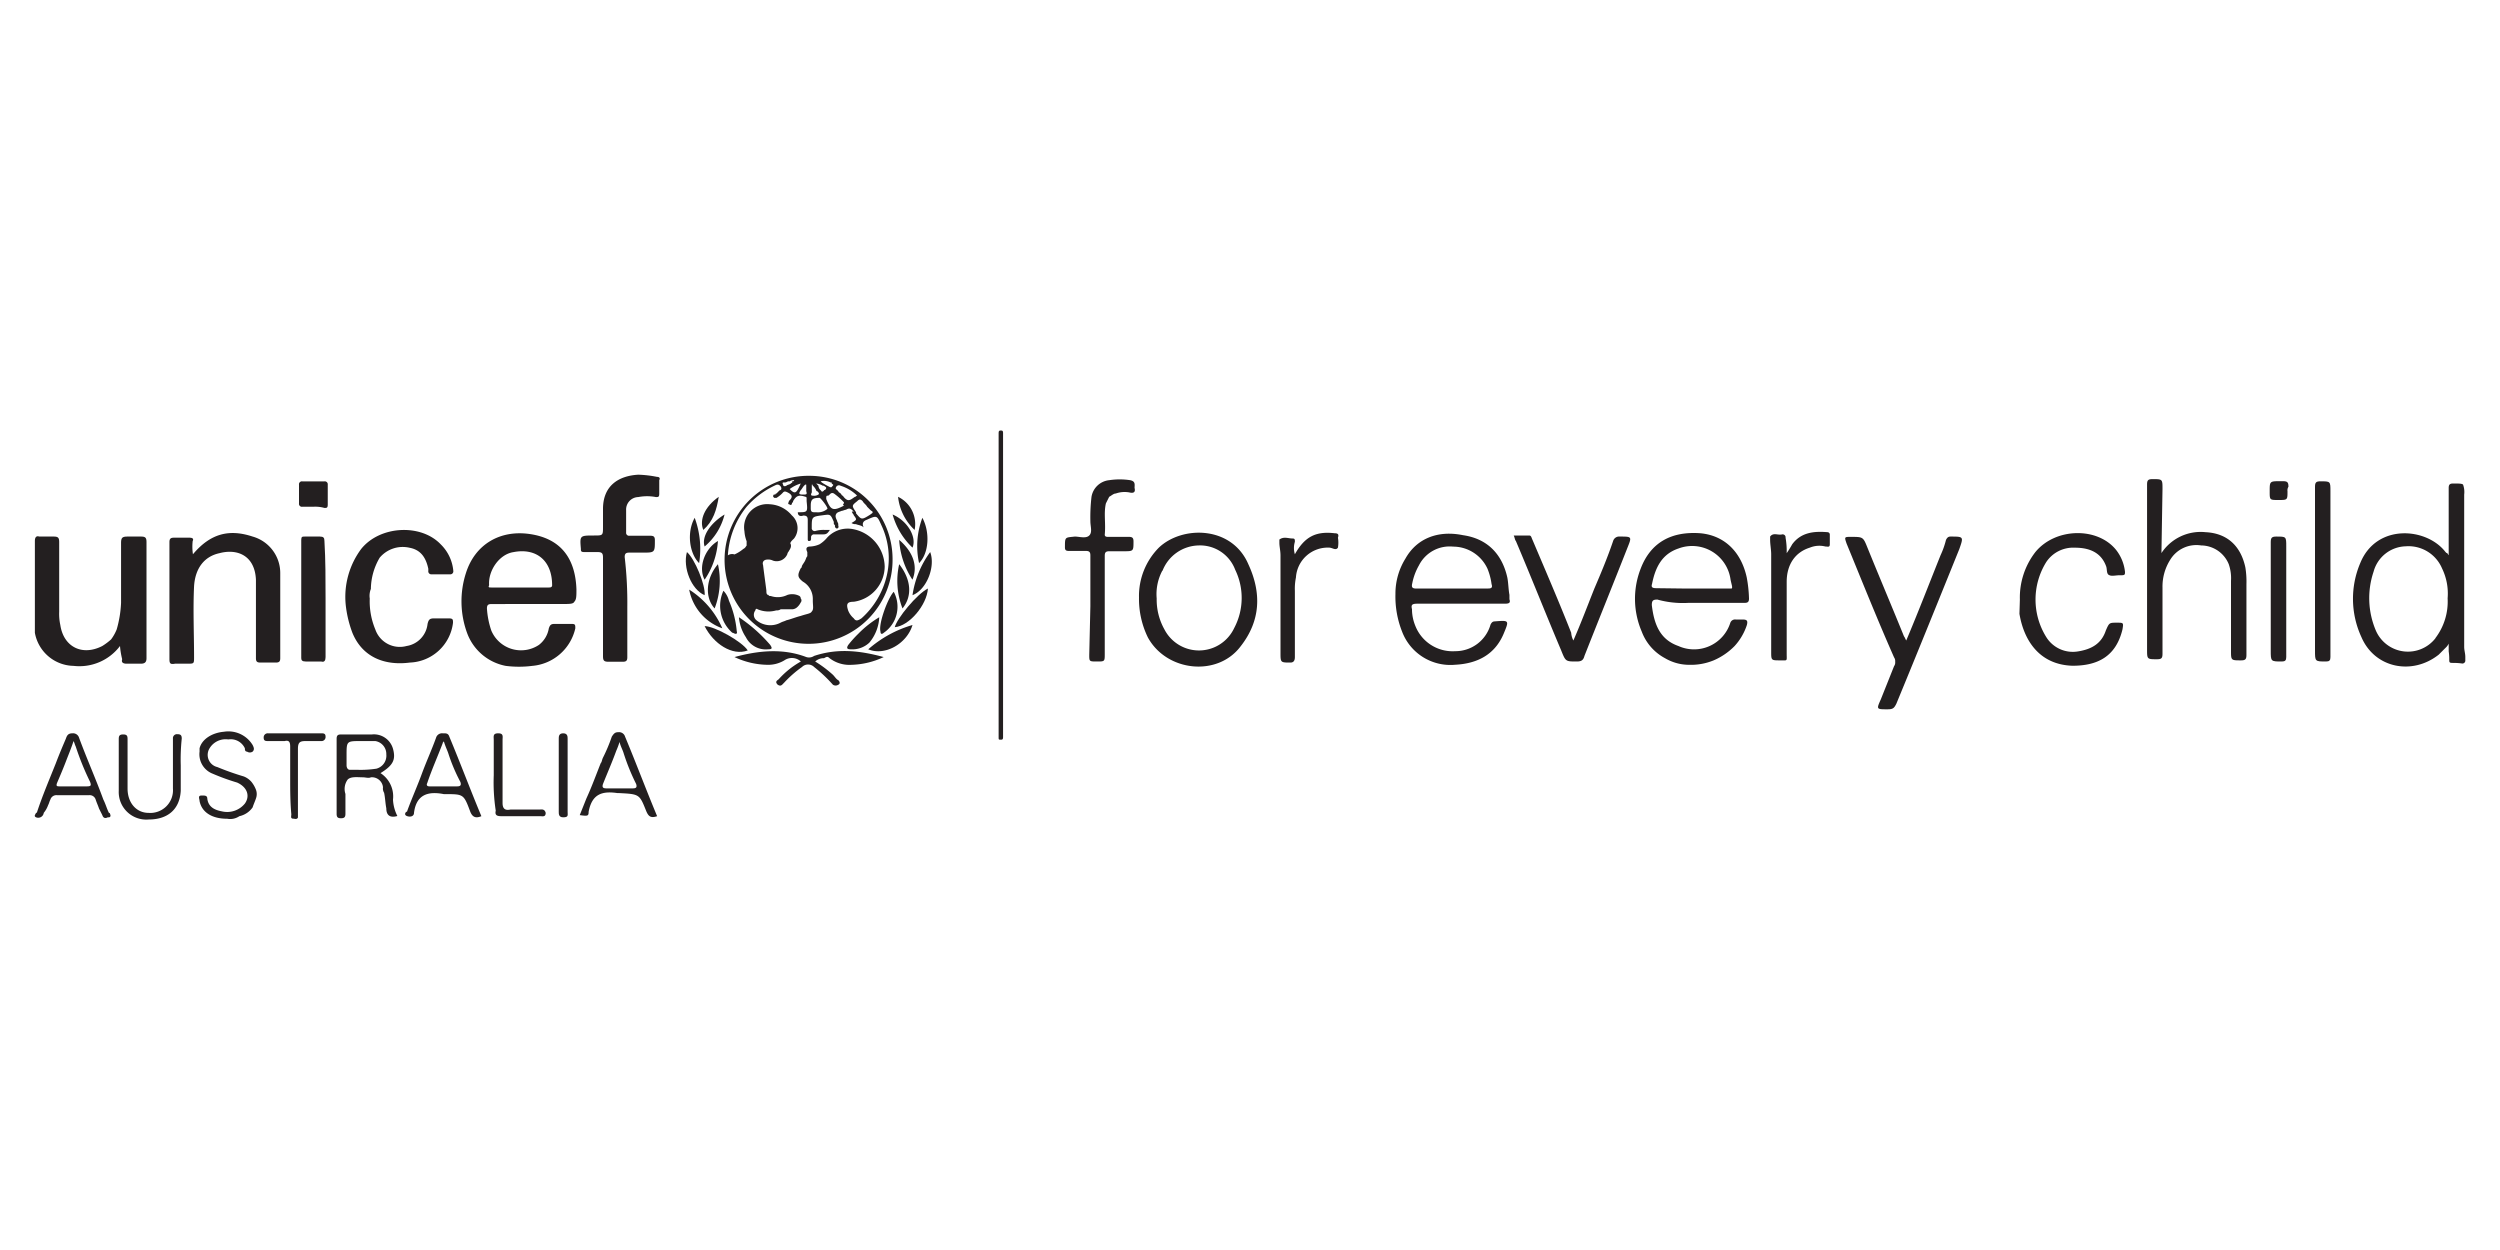 <svg id="Layer_1" data-name="Layer 1" xmlns="http://www.w3.org/2000/svg" viewBox="0 0 400 200"><defs><style>.cls-1,.cls-2{fill:#231f20;}.cls-2{fill-rule:evenodd;}</style></defs><title>unicef-logo-white-large</title><path class="cls-1" d="M30.87,88.68c2.83-3.36,5.83-4.06,9.55-2.83a6.06,6.06,0,0,1,4.42,5.84v13.62c0,.53-.18.7-.71.7H41.66c-.54,0-.71-.17-.71-.7V92.75c-.18-3.89-3-5-5.84-4.24-2.47.53-3.89,2.47-4.06,5.3-.18,3.71,0,7.6,0,11.32,0,1.06,0,1.06-1.07,1.06H28c-.89.18-.89-.18-.89-.88V86.74c0-.53.18-.71.71-.71h2.48c.53,0,.71.18.53.53A8.23,8.23,0,0,0,30.87,88.68Z"/><path class="cls-1" d="M19.2,103.36a8.14,8.14,0,0,1-7.43,3.18,6.42,6.42,0,0,1-6.19-5.3V86.56c0-.53.18-.88.71-.71h2.3c.7,0,.88.18.88.89V97.88A8.45,8.45,0,0,0,9.65,100c.53,3.54,3.53,5,6.72,3.36a9.57,9.57,0,0,0,1.41-1.06,7.07,7.07,0,0,0,.89-1.59,18,18,0,0,0,.7-4.25V86.91c0-.88.18-1.06,1.06-1.06h2.13c.7,0,.88.18.88.89v18.57c0,.53-.18.88-.88.88h-2.3c-.53,0-.89-.18-.71-.71A12.57,12.57,0,0,1,19.2,103.36Z"/><path class="cls-1" d="M59.16,95.76a11.7,11.7,0,0,0,.89,4.95,4.14,4.14,0,0,0,5,2.65,4,4,0,0,0,3.36-3.54c.17-.7.35-.88,1.06-.88h2.3c.71,0,.71.18.71.71a7.23,7.23,0,0,1-6.9,6.36c-4.07.53-7.61-.88-9.2-4.77a18.19,18.19,0,0,1-1.06-4.42,12.85,12.85,0,0,1,2.48-9c3-3.72,9.55-4.07,12.73-.71a6.75,6.75,0,0,1,2,4.24.48.48,0,0,1-.54.54H69.07a.48.48,0,0,1-.54-.54V91c-.35-1.59-1.06-3-3-3.36a4.82,4.82,0,0,0-4.78,1.59,10.06,10.06,0,0,0-1.41,5A2.9,2.9,0,0,0,59.16,95.76Z"/><path class="cls-1" d="M100.37,97.17v8c0,.53-.18.71-.71.71h-2.3c-.71,0-.88-.18-.88-.89V89.21c0-.7-.18-.88-.89-.88H93.47c-.53,0-.53-.18-.53-.53-.18-2.12-.18-2.12,2.12-2.12,1.42,0,1.42,0,1.42-1.42V81.43c0-3.71,2.47-5.3,5.65-5.48a18.16,18.16,0,0,1,3,.35c.35,0,.53.18.35.53V79c0,.53-.17.53-.53.53a7.48,7.48,0,0,0-2.83,0,2,2,0,0,0-1.94,2.12v3.54a.47.47,0,0,0,.53.53h3.36c.53,0,.71.17.71.7,0,2,0,2-2,2h-2.12c-.53,0-.71.18-.71.71A62.82,62.82,0,0,1,100.37,97.17Z"/><path class="cls-1" d="M345.82,88.51a7.5,7.5,0,0,1,7.07-3.36c3.54.17,5.66,2.29,6.37,5.65a14,14,0,0,1,.17,2.66v11.31c0,.71-.17.89-.88.89-1.59,0-1.59,0-1.59-1.59V92.93a6.8,6.8,0,0,0-.36-2.66,4.81,4.81,0,0,0-4.42-3,4.9,4.9,0,0,0-4.95,2.3A8,8,0,0,0,346,94V104.6c0,.71-.17.88-.88.88-1.59,0-1.59,0-1.59-1.59V77.54c0-.71.17-.88.88-.88,1.59,0,1.59,0,1.59,1.59l-.17,10.26Z"/><path class="cls-1" d="M305,102.48c1.94-4.6,3.71-9.2,5.48-13.62a13.37,13.37,0,0,0,.88-2.48c.18-.35.36-.53.71-.53,2.12,0,2.12,0,1.42,2-3.36,8.31-6.72,16.62-10.08,24.76-.36.7-.54.88-1.42.88-1.77,0-1.77,0-1.06-1.59l2.12-5.31a1,1,0,0,0,.18-.7,1.06,1.06,0,0,0-.18-.71c-2.65-6-5.13-12.2-7.6-18.22-.36-1.06-.36-1.06.7-1.06,1.95,0,1.95,0,2.66,1.77,1.94,4.78,3.89,9.37,5.83,14.15C304.79,102,304.79,102.12,305,102.48Z"/><path class="cls-1" d="M323.18,95.93a11.88,11.88,0,0,1,2.48-7.6c3.18-3.89,9.9-4.07,12.91-.35A6.85,6.85,0,0,1,340,91.51c0,.36,0,.53-.53.53h-.35c-.53,0-1.24.18-1.59,0-.54-.17-.36-.88-.54-1.41-.7-1.95-2.29-3-5-3a5.18,5.18,0,0,0-4.59,2.3,11.35,11.35,0,0,0,0,12,5,5,0,0,0,5.12,2.29c2.13-.35,3.72-1.23,4.42-3.36.54-1.23.54-1.23,1.77-1.23,1.06,0,1.06,0,.89,1.06-1.06,4.42-4.07,5.83-8,5.83-5.31-.17-7.78-4.06-8.49-8.31Z"/><path class="cls-1" d="M251.74,102.48c1.24-2.83,2.3-5.66,3.36-8.32,1.06-2.47,2.12-5,3-7.6a1,1,0,0,1,1.07-.71c1.94,0,1.94,0,1.23,1.77-2.3,5.84-4.59,11.5-6.89,17.33-.18.71-.53.89-1.24.89-1.77,0-1.77,0-2.48-1.77-2.47-5.84-4.77-11.67-7.25-17.51-.17-.18-.17-.53-.35-.88h2.48c.35,0,.35.35.53.7,2.12,5,4.24,9.91,6.19,14.86A3.22,3.22,0,0,0,251.74,102.48Z"/><path class="cls-1" d="M174.46,97V88.86c0-.53-.18-.71-.71-.71H171.1c-.35,0-.71,0-.71-.53,0-1.77,0-1.59,1.59-1.77.71,0,1.77.36,2.3-.17s.18-1.42.18-2.3a28.07,28.07,0,0,1,.18-3.89,3.2,3.2,0,0,1,2.83-2.66,11.12,11.12,0,0,1,3.36,0c.88.18.7.71.7,1.24.18.71-.17.89-.88.71a4.27,4.27,0,0,0-2.12.18c-.36,0-.71.35-1.06.53l-.53,1.06c-.36,1.59,0,3.18-.18,5,0,.35.35.35.53.35h3.36c.53,0,.71.18.71.71,0,1.59,0,1.59-1.59,1.59h-2.3c-.71,0-.71.36-.71.89V104.6c0,1.24,0,1.24-1.24,1.24s-1.24,0-1.24-1.07Z"/><path class="cls-1" d="M52.09,95.76v9.37c0,.53-.18.88-.71.71H48.91c-.53,0-.71-.18-.71-.53V86.38c0-.53.18-.53.53-.53H51.2c.54,0,.71.18.71.71C52.09,89.57,52.09,92.75,52.09,95.76Z"/><path class="cls-1" d="M372.87,91.51v13.62c0,.53-.17.71-.7.71-1.77,0-1.77,0-1.77-1.77V77.9c0-.71.17-.89.88-.89,1.59,0,1.59,0,1.59,1.59Z"/><path class="cls-1" d="M207.18,88.68c1.59-2.83,3.36-3.71,6.36-3.36.53,0,.71.18.53.71a4.72,4.72,0,0,1,0,1.59c-.35.53-.88,0-1.41,0a5.1,5.1,0,0,0-5.31,4.78,8.89,8.89,0,0,0-.17,2.12v10.61c0,.53-.18.88-.71.88-1.59,0-1.59,0-1.59-1.59V88.86c0-.71-.18-1.42-.18-2v-.53c.71-.53,1.41-.17,2.12-.17.36,0,.36.17.36.53A3.41,3.41,0,0,0,207.18,88.68Z"/><path class="cls-1" d="M285.87,88.51a15.8,15.8,0,0,0,.88-1.42c1.42-1.94,3.54-2.12,5.66-1.94a.38.38,0,0,1,.36.35v1.59c0,.53-.36.35-.71.35a4,4,0,0,0-2.48.18c-2.3.71-3.71,2.65-3.71,5.48v11.5c0,1.24.18,1.06-1.06,1.06-1.42,0-1.42,0-1.42-1.42V88.68c0-.7-.17-1.59-.17-2.3v-.53c.53-.7,1.23-.17,1.94-.35a.47.47,0,0,1,.53.53A12.32,12.32,0,0,1,285.87,88.51Z"/><path class="cls-1" d="M365.8,95.93v9.2c0,.53-.18.71-.71.71-1.77,0-1.77,0-1.77-1.77V86.74c0-.71.18-.89.89-.89,1.59,0,1.59,0,1.59,1.59Z"/><path class="cls-1" d="M117.52,105.13c3.89-1.06,7.78-1.42,11.49,0a1.43,1.43,0,0,0,1.24-.18c3.71-1.24,7.25-.88,11.14.18a12.81,12.81,0,0,1-5.13,1.24,5.24,5.24,0,0,1-3.53-1.06c-.36-.36-.53-.18-.89,0a2,2,0,0,0-1.41.53,19.11,19.11,0,0,1,2.83,2.12c.35.35.53.71.88.88.18.18.36.53,0,.71a.78.78,0,0,1-.88,0,23,23,0,0,0-3-2.83,1.38,1.38,0,0,0-1.94,0,18.16,18.16,0,0,0-2.83,2.48c-.36.35-.53.7-1.06.35-.53-.53,0-.71.17-.88a13.79,13.79,0,0,1,3.54-2.83,2.13,2.13,0,0,0-2.65-.18,5,5,0,0,1-2.66.71A12.78,12.78,0,0,1,117.52,105.13Z"/><path class="cls-1" d="M160.49,93.63V118c0,.35-.18.35-.35.35-.36,0-.36,0-.36-.35V69.23c0-.35.18-.35.36-.35s.35,0,.35.35v24.4Z"/><path class="cls-1" d="M50.14,81.08H48.38a.47.47,0,0,1-.54-.53v-3a.47.47,0,0,1,.54-.53h3.53a.47.47,0,0,1,.53.53v3.18c0,.54-.17.54-.53.54A5.36,5.36,0,0,0,50.14,81.08Z"/><path class="cls-1" d="M138.92,103.89A18.55,18.55,0,0,1,146,100C145.11,103,141.57,105,138.92,103.89Z"/><path class="cls-1" d="M112.74,100.18c1.6,0,6,2.47,6.9,3.89C117.17,105,114.16,103,112.74,100.18Z"/><path class="cls-1" d="M118.23,98.76a24.27,24.27,0,0,1,5,4.42c.35.53.35.71-.36.71a3.56,3.56,0,0,1-3.53-1.94A6.76,6.76,0,0,1,118.23,98.76Z"/><path class="cls-1" d="M140.68,98.76a6.83,6.83,0,0,1-1.59,4.07,4,4,0,0,1-3,1.06c-.53,0-.71-.18-.36-.71a17.64,17.64,0,0,1,1.59-1.77A16.39,16.39,0,0,1,140.68,98.76Z"/><path class="cls-1" d="M110.27,94.34a13.87,13.87,0,0,1,5.3,6.19A8.2,8.2,0,0,1,110.27,94.34Z"/><path class="cls-1" d="M148.47,94.16c-.18,2.66-3,6-5.31,6.19C143.51,98.94,146.7,95.05,148.47,94.16Z"/><path class="cls-1" d="M143,94.69a5.05,5.05,0,0,1-1.59,6.55c-.17.17-.53.35-.53-.18C140.51,99.82,142.1,95.58,143,94.69Z"/><path class="cls-1" d="M115.75,94.52a3.54,3.54,0,0,1,.88,1.59,15.58,15.58,0,0,1,1.24,4.77c0,.18.18.53-.17.53-.18,0-.36-.17-.53-.17A5.75,5.75,0,0,1,115.75,94.52Z"/><path class="cls-1" d="M146,95.23a15.42,15.42,0,0,1,2.83-6.9C149.7,90.63,148.29,94.34,146,95.23Z"/><path class="cls-1" d="M109.91,88.33c1.24,1.06,3,5.3,2.83,6.9C110.62,94.34,109.21,90.8,109.91,88.33Z"/><path class="cls-1" d="M366,78.6C366,80,366,80,364.56,80s-1.41,0-1.41-1.42c0-1.59,0-1.59,1.76-1.59h.36c.71,0,.88.18.88.89A1.08,1.08,0,0,0,366,78.6Z"/><path class="cls-1" d="M114.87,90.27a12.21,12.21,0,0,1-.53,7.08C112.74,95.58,112.92,92.57,114.87,90.27Z"/><path class="cls-1" d="M143.87,90.27c1.94,2.48,2.12,5.13.53,7.08A12.13,12.13,0,0,1,143.87,90.27Z"/><path class="cls-1" d="M111.86,90.1c-1.59-1.59-2-4.95-.71-7.25A14.37,14.37,0,0,1,111.86,90.1Z"/><path class="cls-1" d="M147.58,82.85c1.24,2.3,1.06,5.66-.53,7.25A12.78,12.78,0,0,1,147.58,82.85Z"/><path class="cls-1" d="M143.87,86.38c2.3,2,3,4.25,2.12,6.37A12.92,12.92,0,0,1,143.87,86.38Z"/><path class="cls-1" d="M114.87,86.56a12.38,12.38,0,0,1-2.13,6.19C111.68,90.8,112.74,87.8,114.87,86.56Z"/><path class="cls-1" d="M146,87.62a11.49,11.49,0,0,1-3.18-5.3C145.28,83.38,146.7,86,146,87.62Z"/><path class="cls-1" d="M115.93,82.32a9.75,9.75,0,0,1-3.19,5.12C112.21,85.85,113.63,83.73,115.93,82.32Z"/><path class="cls-1" d="M146.34,84.79a8.47,8.47,0,0,1-2.65-5.3A4.84,4.84,0,0,1,146.34,84.79Z"/><path class="cls-1" d="M115,79.49c-.35,2.12-.88,3.89-2.47,5.3C111.86,83.2,112.74,81.08,115,79.49Z"/><path class="cls-2" d="M142.81,89.39a13.44,13.44,0,1,1-13.27-13.26A13.33,13.33,0,0,1,142.81,89.39Zm-26.35-.53a13.65,13.65,0,0,1,3-7.78,13.87,13.87,0,0,1,4.43-3.36c.35-.18.7-.36,1.06.18.17.35,0,.53-.18.53l-.18.17-.35.36h0a.17.17,0,0,0-.18.17h-.17c-.18,0-.18.18-.18.36l.18.17h.35a4.58,4.58,0,0,0,1.06-.88c.18-.18.35-.18.71,0,.7.35.88.71.35,1.24a.53.53,0,0,0-.18.35c-.17.18,0,.35.18.35h0c.18.18.35,0,.35-.17h0a.18.18,0,0,1,.18-.18h0v-.18c.53-.88.89-1.06,2-.7.17,0,.17.17.17.35v.35c.18,1.77.18,1.77-1.41,1.77,0,.53.35.71.88.53.53,0,.71.18.71.71v2.65h0v.36h0c0,.17,0,.35.18.35.35,0,.35-.18.35-.53a.47.47,0,0,1,.53-.53h1.42c.53,0,.7-.18,1.06-.71H132a4.81,4.81,0,0,0-1.59.18.47.47,0,0,1-.53-.53h0c0-1.77,0-1.77,1.77-2,1.23-.17,1.23-.17,1.76,1.06v.18h0c0,.18,0,.18.18.35v.18a.39.39,0,0,0,.35.36c.36-.18.18-.36.18-.54v-.17c0-.18-.18-.36-.18-.53h0c-.17-.36-.35-.71-.17-1.06s.53-.36.88-.53c.18,0,.53-.18.71-.18.53-.35.88-.18,1.24.35-.36-.17-.36,0-.18.18h0c0,.18.18.18.18.35.53.71.53.71-.36,1.24a1.06,1.06,0,0,0,.71.18c.35.17.89.17,1.24.53-.35-.71,0-1.06.53-1.24h0c1.59-.71,1.59-.71,2.3.88a12.36,12.36,0,0,1,.88,8,13.17,13.17,0,0,1-4.06,6.9c-.54.35-.89.53-1.24,0a3.14,3.14,0,0,1-.89-1.24c-.35-1.06-.17-1.41.89-1.41a5.74,5.74,0,0,0,4.95-5.66,6.23,6.23,0,0,0-5.31-6,4.47,4.47,0,0,0-4.06,1.59,5.09,5.09,0,0,1-1.06.88,4.17,4.17,0,0,1-1.42.35c-.53,0-.88.18-.53.89V89c-.18.17-.18.35-.35.7h0c-.18.36-.36.53-.53.89,0,.17,0,.17-.18.35-.53,1.06-.53,1.42.35,2.12a3.19,3.19,0,0,1,1.59,2.83v.18c0,.88.18,1.41-.17,1.77-.18.35-.71.35-1.77.71h0c-.71.17-1.59.53-2.3.7h0c-.35.18-.53.18-.88.36a3.51,3.51,0,0,1-3.89-.36,1.14,1.14,0,0,1-.18-1.59c0-.18.18-.35.35-.18a4.46,4.46,0,0,0,3,.18,1.06,1.06,0,0,0,.71-.18h1.94a1.32,1.32,0,0,0,.71-.35,2.41,2.41,0,0,0,.53-.71.52.52,0,0,0,0-.7c0-.18,0-.18-.18-.36a2.49,2.49,0,0,0-1.94-.17,3.47,3.47,0,0,1-2.66.17c-.17,0-.35,0-.35-.17-.35,0-.35-.36-.35-.71-.18-1.42-.36-2.65-.53-4.07-.18-.53.17-.88.7-.88a1.67,1.67,0,0,1,.89.17,1.84,1.84,0,0,0,2.3-1.06.64.64,0,0,1,.17-.35c.18-.35.53-.71.36-1.24-.18-.18.17-.53.35-.71l.18-.17a2.73,2.73,0,0,0-.36-3.72,4.91,4.91,0,0,0-3.53-1.77A3.7,3.7,0,0,0,119.11,85a5.35,5.35,0,0,0,.35,1.59v.71c-.17.17-.17.35-.53.53a6,6,0,0,1-1.41.88h0A1.18,1.18,0,0,0,116.46,88.86Zm22.81-6.54c.18-.18.35-.18.35-.36s-.17-.17-.35-.35l-.53-.53h0c-.18-.36-.53-.53-.71-.89-.35-.35-.53-.35-.88,0h0c-.89.71-.89.71-.18,1.77v.18h0c.89,1.06.89,1.06,2.3.18Zm-9.55-1.42c0-1.06.35-1.24,1.42-1.24.17,0,1.41,1.6,1.23,1.77a2.32,2.32,0,0,1-1.77.53h-.35c-.53,0-.53-.35-.53-.7Zm5.31-.35h0v-.18a11.23,11.23,0,0,0-1.6-1.41c-.35-.18-.53,0-.7.17s-.18.18-.36.18-.17.18-.17.53c.7,1.77,1.06,2,2.83,1.06C134.85,80.72,134.85,80.72,135,80.55Zm2.12-1.24c-.18,0-.18.18-.36.18h0c-.53.35-.7.53-1.06.53-.17,0-.53-.18-.88-.71h0c-.18,0-.18-.18-.35-.35h0c-.18-.18-.36-.18-.36-.36l-.18-.17c-.17-.18-.35-.18-.17-.53h0a.52.52,0,0,1,.71-.18A6.6,6.6,0,0,1,137.15,79.31ZM129,77.9h0v-.36h-.17l-.18.18h0c-.18.18-.35.53-.53.71-.35.53-.35.7.35.7.53,0,.71,0,.53-.53v-.7Zm1.06-.18h0a2.25,2.25,0,0,1,.53.71.17.17,0,0,0,.18.17c.18.18.36.36.18.53a1.32,1.32,0,0,1-.89.18c-.35,0-.35-.18-.17-.53V77.9h0v-.36h.17C129.9,77.54,130.07,77.72,130.07,77.72Zm1.6,0a2.52,2.52,0,0,0-1.07-.36l.36.36h0a1,1,0,0,0,.35.71h0c.18.17.18.35.36.17a.17.17,0,0,0,.17-.17.39.39,0,0,0,.36-.36c0-.17-.18-.17-.36-.35h-.17Zm-3.54-.36c-.71,1.6-.89,1.77-1.77.89A5.66,5.66,0,0,1,128.13,77.36Zm4.77-.17a2.32,2.32,0,0,0-1.59-.18l.18.18h0a10.65,10.65,0,0,0,1.24.71c.35.17.35,0,.53-.18h0c.17-.18,0-.18-.18-.36C133.08,77.19,133.08,77.19,132.9,77.19Zm-6.36.17h0c-.18.18-.53.18-.71.36-.35.18-.53,0-.53-.18-.18-.35,0-.35.18-.35h.17c.18,0,.36-.18.53-.18h.18a1.06,1.06,0,0,1,.71-.18c0,.18-.18.18-.36.18h0C126.89,77.19,126.71,77.19,126.54,77.36Z"/><path class="cls-2" d="M83.39,96.64h6.54c1.24,0,1.77,0,1.95-.35.35-.36.35-.89.35-2-.18-5.13-2.65-8.13-7.43-8.84S76,87.09,74.55,91.69a14.75,14.75,0,0,0,.17,9.55,8.24,8.24,0,0,0,6.19,5.3,16.79,16.79,0,0,0,4.25,0,7.74,7.74,0,0,0,6.89-6c0-.53,0-.71-.53-.71H88.69c-.53,0-.7.18-.88.71a4.2,4.2,0,0,1-1.59,2.65,5.16,5.16,0,0,1-7.61-2.3,13.52,13.52,0,0,1-.7-3.53c0-.53.17-.71.7-.71ZM78.61,94h9.2c.18,0,.53,0,.53-.36,0-4.06-2.65-6-6.19-5.3-2.3.35-4.07,3-3.89,5.3-.18.36,0,.36.35.36Z"/><path class="cls-2" d="M391.79,86v2.83c-.17-.18-.17-.35-.35-.35l-.18-.18c-3-3.89-11-4.6-13.61,1.77a14.61,14.61,0,0,0,.17,11.85c2.13,5,8.14,6.18,12.38,2.82l1.06-1.06a2.2,2.2,0,0,0,.53-.7v1.23c.18,1.24,0,1.6.18,1.77s.71,0,1.95.18h0a.47.47,0,0,0,.53-.53v-.53c0-.53-.18-1.06-.18-1.59V79.13a3.45,3.45,0,0,0-.18-1.59c-.17-.18-.7-.18-1.59-.18-.53,0-.71.18-.71.71v8Zm-2.12,16.09a9.66,9.66,0,0,0,1.95-6.36,9.2,9.2,0,0,0-.89-4.78,5.83,5.83,0,0,0-5.83-3.54,5.48,5.48,0,0,0-5.13,4.07,13.23,13.23,0,0,0,.35,9.37A5.59,5.59,0,0,0,389.67,102.12Z"/><path class="cls-2" d="M224.86,89.39a10.61,10.61,0,0,0-1.59,5.66,15.21,15.21,0,0,0,1.06,6,8.26,8.26,0,0,0,8.49,5.31c3.53-.18,6.36-1.6,7.78-5,.88-2.12.88-2.12-1.42-1.94-.35,0-.53.18-.7.53a5.84,5.84,0,0,1-5.66,4.24,6.41,6.41,0,0,1-6.37-4.06,7.06,7.06,0,0,1-.53-2.48v-.18c-.18-.7,0-.88.88-.88h14c.71,0,.89-.18.71-.71v-.7c-.17-.89-.17-2-.35-2.83-.89-3.89-3.36-6.19-7.08-6.72C230,84.79,226.63,86.21,224.86,89.39Zm5.84,4.77h7.42c.53,0,.71-.17.53-.7A10,10,0,0,0,238,91a6.06,6.06,0,0,0-5.49-3.54,5.5,5.5,0,0,0-5.48,3,9.34,9.34,0,0,0-1.06,2.83c-.18.71,0,.88.71.88Z"/><path class="cls-2" d="M270.13,96.46h9c.53,0,.71-.17.71-.7a21.18,21.18,0,0,0-.36-3.36c-.88-4.07-3.53-6.72-7.42-7.08-4.78-.35-8,1.59-9.55,5.66a13.28,13.28,0,0,0,.17,10.08,8,8,0,0,0,3.72,4.25,7.61,7.61,0,0,0,3.89,1.06,9.55,9.55,0,0,0,3.89-.71,10.45,10.45,0,0,0,3.36-2.3A9.24,9.24,0,0,0,279.5,100c.18-.71,0-.88-.71-.88h-1.06a.81.81,0,0,0-.88.53,6.09,6.09,0,0,1-8.31,3.71c-3-1.06-3.89-3.54-4.25-6.54,0-.71.18-.89.89-.89A15.22,15.22,0,0,0,270.13,96.46Zm-1.06-2.3h8c.17-.17,0-.53-.18-1.41a6.2,6.2,0,0,0-8.31-5c-2.65.88-3.72,3-4.25,5.66-.17.53,0,.7.71.7Z"/><path class="cls-2" d="M185.42,87.62a11,11,0,0,0-3.18,8,14.05,14.05,0,0,0,1.42,6.37c3,5.48,11.14,6.36,14.85,1.41,3.18-4.07,3.36-8.49,1.24-13.09C197.1,84.08,189.14,84.08,185.42,87.62Zm.54,3.71a8,8,0,0,0-.89,4.43,9.76,9.76,0,0,0,1.24,4.95,6.22,6.22,0,0,0,11.14-.18,10.31,10.31,0,0,0,.18-9.37,6,6,0,0,0-5.84-3.89A6.35,6.35,0,0,0,186,91.33Z"/><path class="cls-1" d="M28.92,122.46v4.07c-.17,3-2.12,4.59-5.13,4.59A4.41,4.41,0,0,1,19,126.53v-8.14c0-.53,0-.88.71-.88s.7.35.7.88v7.78c0,2.3,1.42,3.89,3.36,3.89a3.63,3.63,0,0,0,3.9-3.89v-8a.64.64,0,0,1,.7-.7c.53,0,.71.17.71.7A32.18,32.18,0,0,0,28.92,122.46Z"/><path class="cls-1" d="M36.35,131c-2.48,0-4.07-1.06-4.42-2.83,0-.36-.35-.89.35-.89.53,0,.89,0,.89.53.17,1.24,1.06,1.77,2.3,2a3.65,3.65,0,0,0,3.71-1.24c.88-1.24.35-2.65-1.24-3.36a35.73,35.73,0,0,1-3.89-1.41,3.33,3.33,0,0,1-2.12-3.54v-.53c.35-1.42,1.94-2.48,3.89-2.65a4.54,4.54,0,0,1,4.6,2.12c.17.35.35.71,0,1.06a.79.79,0,0,1-.89,0c-.35,0-.35-.35-.35-.53a2.49,2.49,0,0,0-2.65-1.42,3,3,0,0,0-3,1.42,2,2,0,0,0,1.24,3A43,43,0,0,0,39,124.23a3.12,3.12,0,0,1,1.24.88,4.63,4.63,0,0,1,.71,1.24,2,2,0,0,1,0,1.41c-.18.53-.36.89-.53,1.42a3.48,3.48,0,0,1-2.12,1.41A2.61,2.61,0,0,1,36.35,131Z"/><path class="cls-1" d="M46.43,124.58v-5.13c0-.71-.18-1.06-.88-.88H42.89c-.35,0-.7,0-.7-.53a.65.65,0,0,1,.7-.71h8.49c.36,0,.71,0,.71.53a.65.65,0,0,1-.71.71H48.91c-.89,0-1.24.17-1.24,1.24v11c-.18.35-.53.18-.71.18-.53,0-.35-.36-.35-.71-.18-2-.18-3.89-.18-5.66Z"/><path class="cls-1" d="M79,124.05v-5.66c0-.53-.18-1.06.71-1.06s.7.53.7,1.06v10.08c0,.89.36,1.24,1.24,1.06h4.6c.35,0,.88-.17,1.06.53,0,.71-.53.53-.88.53H80.21c-.71,0-1.06-.17-.89-.88A29.79,29.79,0,0,1,79,124.05Z"/><path class="cls-1" d="M90.82,124.05v5.84c0,.53.17.88-.71.88-.71,0-.71-.53-.71-.88V118.21c0-.35,0-.88.71-.88s.71.53.71.88Z"/><path class="cls-2" d="M62.88,127.94a4.44,4.44,0,0,0-2-4.24c2-1.24,2.48-2.13,2-3.89a3.17,3.17,0,0,0-3.36-2.3H54.74c-.53,0-.88,0-.88.7v12c0,.53.17.71.7.71s.71-.18.71-.71v-3.18a2.54,2.54,0,0,1,.36-2.3c.53-.53,1.59-.36,2.47-.36.36,0,.89.18,1.24,0a1.78,1.78,0,0,1,1.94,1.6,1.3,1.3,0,0,0,.18.88c.18.88.18,1.59.35,2.48,0,1.06.54,1.59,1.77,1.23A6.43,6.43,0,0,1,62.88,127.94Zm-5.13-9.37c-2.3,0-2.3,0-2.3,2.3v1.59c0,.35.18.71.53.71h1.24a16.79,16.79,0,0,0,3-.18,2.15,2.15,0,0,0,1.59-2.3,2.09,2.09,0,0,0-1.76-2.12Z"/><path class="cls-2" d="M75.25,129.89c.36.88.89,1.06,1.77.7-1.77-4.24-3.36-8.49-5.13-12.73-.17-.53-.53-.53-.88-.53h-.18a1,1,0,0,0-1.06.71c-.7,1.94-1.59,3.89-2.3,5.83s-1.59,3.89-2.3,5.84c0,0,0,.18-.17.18-.18.17-.36.53.17.7s1.07,0,1.07-.53c.35-2.83,2.12-3.53,4.77-3h.18C74.19,127.06,74.19,127.06,75.25,129.89Zm-3.53-9.38c-.18-.53-.53-1.23-.71-1.94,0,.17-.18.17-.18.35-.88,2.3-1.76,4.25-2.47,6.37-.18.35,0,.53.35.53h4.42c.53,0,.71-.18.53-.71A28,28,0,0,1,71.72,120.51Z"/><path class="cls-2" d="M103.37,129.71c.36.88.71,1.24,1.77.88-1.77-4.24-3.36-8.49-5.13-12.73h0a1,1,0,0,0-1.06-.71c-.53,0-.71.18-1.06.71a26.69,26.69,0,0,1-1.41,3.36c-.18.35-.18.71-.36.88-.71,1.77-1.41,3.72-2.3,5.66l-1.06,2.66h0c1.24.17,1.42.17,1.42-.53.53-2.83,2.12-3.36,4.59-3H99C102.31,127.06,102.31,127.06,103.37,129.71Zm-3.53-9c-.18-.71-.54-1.24-.71-2a13.32,13.32,0,0,1-.53,1.42c-.71,1.94-1.42,3.54-2.12,5.3-.18.54,0,.71.53.71h4.24c.53,0,.71-.17.53-.71A34,34,0,0,1,99.84,120.69Z"/><path class="cls-2" d="M17.43,130.77c.18,0,.35-.18.18-.53a.18.18,0,0,0-.18-.18c-.35-.7-.53-1.41-.89-2.12-1.23-3.36-2.65-6.54-3.89-9.9a1,1,0,0,0-1.06-.71c-.7,0-.88.35-1.06.88-.53,1.24-1.06,2.48-1.59,3.89-1.06,2.66-2.12,5.13-3,7.79a.17.17,0,0,1-.17.17c-.18.36-.36.53,0,.71A.89.89,0,0,0,7,130.06a4.2,4.2,0,0,0,.7-1.24c.18-.35.18-.53.36-.88a1,1,0,0,1,1.06-.71h5.13a1,1,0,0,1,1.06.71c.17.53.35.88.53,1.42l.53,1.06c.17.53.53.53.88.35Zm-5.31-11.32c-.17-.35-.17-.53-.35-.88-.35,1.06-.71,1.94-1.06,2.83-.53,1.41-1.06,2.65-1.59,3.89-.18.53,0,.53.53.53h4.24c.71,0,.71-.18.53-.71A43,43,0,0,1,12.12,119.45Z"/></svg>